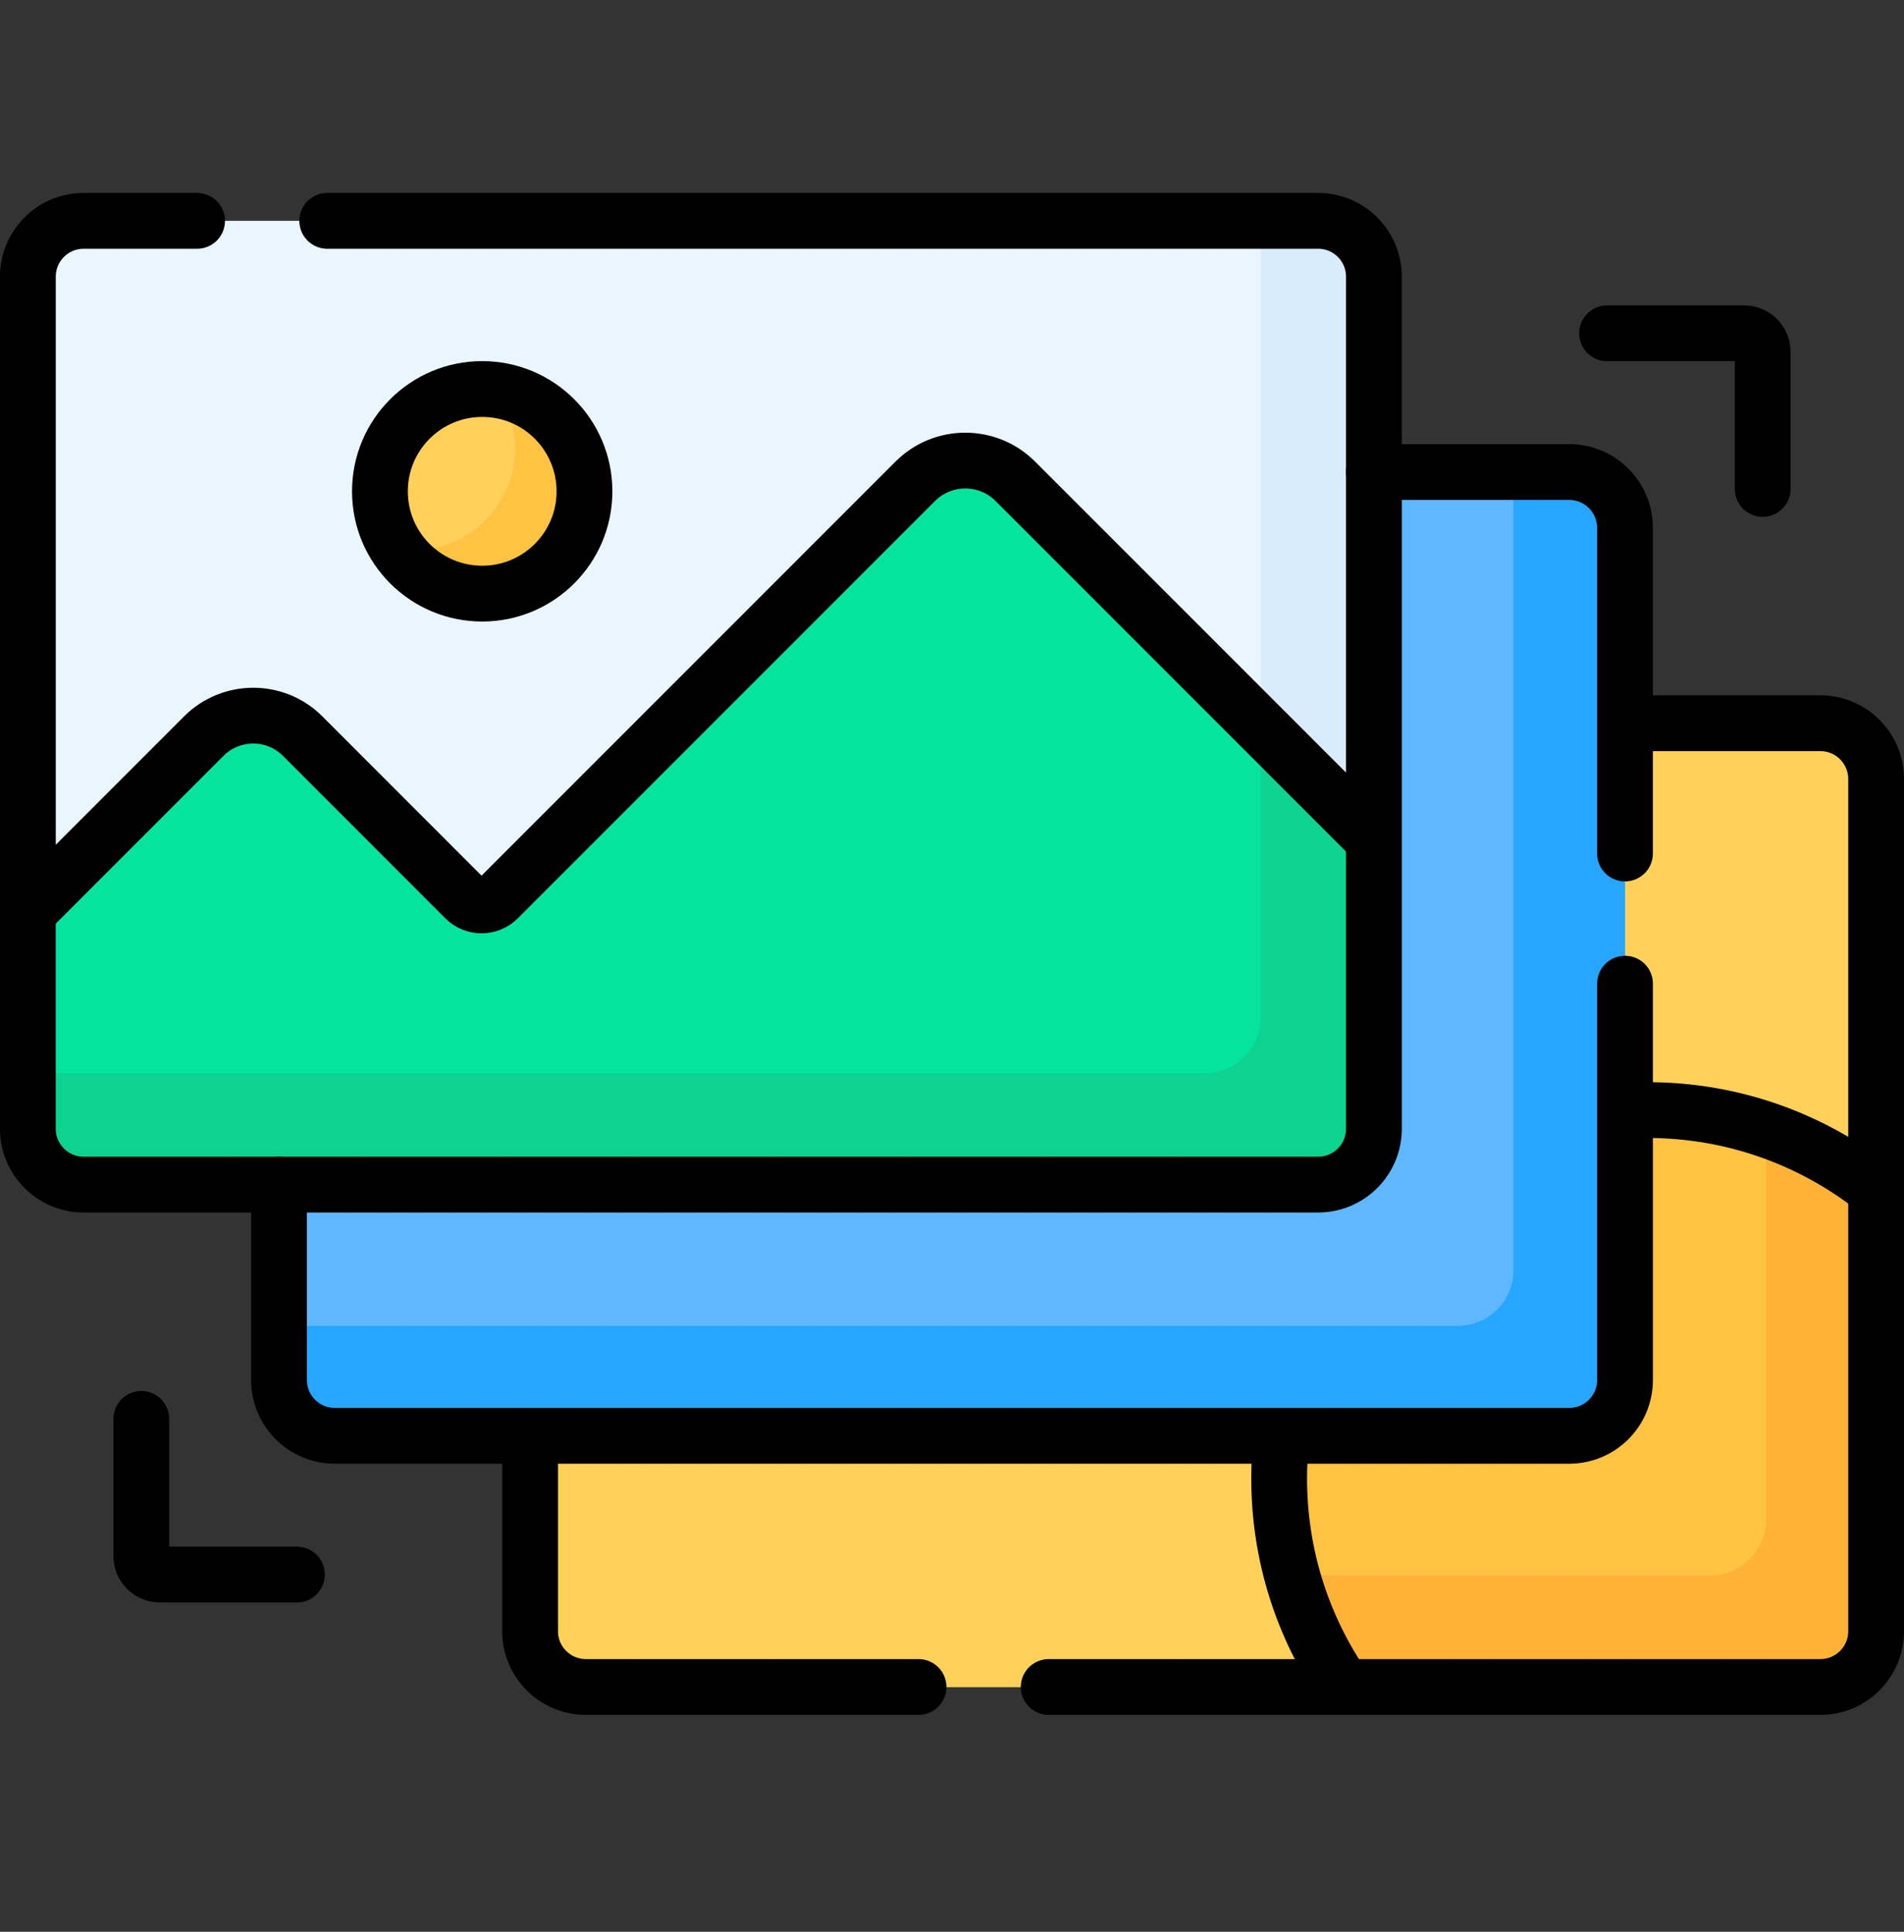<svg xmlns="http://www.w3.org/2000/svg" width="70" height="71" viewBox="0 0 70 71" fill="none"><rect x="0" y="0" width="70" height="71" fill="#333333" stroke="none"/><path d="M66.924 26.581H59.606V50.721C59.606 51.776 58.747 52.635 57.692 52.635H19.489V59.953C19.489 61.085 20.408 62.004 21.54 62.004H66.924C68.056 62.004 68.975 61.085 68.975 59.953V28.632C68.975 27.499 68.056 26.581 66.924 26.581Z" fill="#FFD15B"></path><path d="M66.924 26.581H64.934V55.854C64.934 56.986 64.016 57.904 62.884 57.904H19.489V59.953C19.489 61.085 20.408 62.003 21.54 62.003H66.924C68.056 62.003 68.975 61.085 68.975 59.953V28.632C68.975 27.499 68.056 26.581 66.924 26.581Z" fill="#FFD15B"></path><path d="M60.565 40.799C60.242 40.799 59.923 40.811 59.606 40.833V50.721C59.606 51.776 58.747 52.635 57.692 52.635H47.134C47.064 53.192 47.028 53.76 47.028 54.336C47.028 57.183 47.907 59.824 49.408 62.003H66.924C68.056 62.003 68.975 61.085 68.975 59.953V43.728C66.665 41.895 63.743 40.799 60.565 40.799Z" fill="#FFC344"></path><path d="M64.934 41.523V55.854C64.934 56.986 64.016 57.904 62.884 57.904H47.504C47.909 59.388 48.559 60.769 49.408 62.003H66.924C68.056 62.003 68.975 61.085 68.975 59.953V43.728C67.776 42.777 66.412 42.027 64.934 41.523Z" fill="#FEB237"></path><path d="M57.692 17.349H50.374V41.489C50.374 42.544 49.515 43.403 48.46 43.403H10.258V50.721C10.258 51.853 11.176 52.771 12.308 52.771H57.692C58.825 52.771 59.743 51.853 59.743 50.721V19.4C59.742 18.267 58.825 17.349 57.692 17.349Z" fill="#60B7FF"></path><path d="M57.692 17.349H55.645V46.681C55.645 47.814 54.726 48.732 53.594 48.732H10.258V50.721C10.258 51.853 11.176 52.771 12.308 52.771H57.692C58.825 52.771 59.743 51.853 59.743 50.721V19.4C59.742 18.267 58.825 17.349 57.692 17.349Z" fill="#26A6FE"></path><path d="M1.025 10.168V41.489C1.025 42.621 1.944 43.539 3.076 43.539H48.46C49.592 43.539 50.511 42.621 50.511 41.489V10.168C50.511 9.035 49.592 8.117 48.46 8.117H3.076C1.944 8.117 1.025 9.035 1.025 10.168Z" fill="#EAF6FF"></path><path d="M48.46 8.117H46.348V37.397C46.348 38.529 45.429 39.447 44.297 39.447H1.025V41.489C1.025 42.621 1.944 43.539 3.076 43.539H48.46C49.592 43.539 50.511 42.621 50.511 41.489V10.168C50.511 9.035 49.592 8.117 48.46 8.117Z" fill="#D8ECFE"></path><path d="M3.076 43.539H48.46C49.593 43.539 50.511 42.621 50.511 41.489V30.871L37.33 17.691C36.313 16.674 34.664 16.674 33.647 17.691L18.311 33.027C17.976 33.361 17.433 33.361 17.098 33.027L11.128 27.056C10.124 26.052 8.496 26.052 7.491 27.056L1.025 33.522V41.489C1.025 42.621 1.943 43.539 3.076 43.539Z" fill="#05E39C"></path><path d="M46.348 26.708V37.397C46.348 38.529 45.429 39.447 44.297 39.447H1.025V41.489C1.025 42.621 1.943 43.539 3.076 43.539H48.46C49.593 43.539 50.511 42.621 50.511 41.489V30.871L46.348 26.708Z" fill="#0ED290"></path><path d="M17.728 21.818C19.805 21.818 21.488 20.135 21.488 18.058C21.488 15.982 19.805 14.298 17.728 14.298C15.652 14.298 13.968 15.982 13.968 18.058C13.968 20.135 15.652 21.818 17.728 21.818Z" fill="#FFD15B"></path><path d="M18.275 14.338C18.691 14.944 18.936 15.676 18.936 16.466C18.936 18.543 17.252 20.226 15.176 20.226C14.99 20.226 14.807 20.212 14.629 20.186C15.307 21.171 16.442 21.818 17.728 21.818C19.805 21.818 21.488 20.135 21.488 18.058C21.488 16.167 20.092 14.603 18.275 14.338Z" fill="#FFC344"></path><path d="M10.916 57.871H5.879C5.501 57.871 5.195 57.565 5.195 57.187V52.15" stroke="black" stroke-width="2.051" stroke-miterlimit="10" stroke-linecap="round" stroke-linejoin="round"></path><path d="M59.084 12.249H64.121C64.499 12.249 64.805 12.556 64.805 12.933V17.97" stroke="black" stroke-width="2.051" stroke-miterlimit="10" stroke-linecap="round" stroke-linejoin="round"></path><path d="M7.246 8.117H3.076C1.944 8.117 1.025 9.035 1.025 10.168V41.489C1.025 42.621 1.944 43.539 3.076 43.539H48.46C49.592 43.539 50.511 42.621 50.511 41.489V10.168C50.511 9.035 49.592 8.117 48.46 8.117H12.031" stroke="black" stroke-width="2.051" stroke-miterlimit="10" stroke-linecap="round" stroke-linejoin="round"></path><path d="M50.511 30.871L37.33 17.691C36.313 16.674 34.664 16.674 33.647 17.691L18.311 33.027C17.976 33.361 17.433 33.361 17.098 33.027L11.128 27.056C10.124 26.052 8.496 26.052 7.491 27.056L1.025 33.522" stroke="black" stroke-width="2.051" stroke-miterlimit="10" stroke-linejoin="round"></path><path d="M17.728 21.818C19.805 21.818 21.488 20.135 21.488 18.058C21.488 15.982 19.805 14.298 17.728 14.298C15.652 14.298 13.968 15.982 13.968 18.058C13.968 20.135 15.652 21.818 17.728 21.818Z" stroke="black" stroke-width="2.051" stroke-miterlimit="10" stroke-linecap="round" stroke-linejoin="round"></path><path d="M10.258 43.539V50.721C10.258 51.853 11.176 52.771 12.308 52.771H57.692C58.825 52.771 59.743 51.853 59.743 50.721V36.154" stroke="black" stroke-width="2.051" stroke-miterlimit="10" stroke-linecap="round" stroke-linejoin="round"></path><path d="M59.742 31.369V19.4C59.742 18.267 58.824 17.349 57.692 17.349H50.511" stroke="black" stroke-width="2.051" stroke-miterlimit="10" stroke-linecap="round" stroke-linejoin="round"></path><path d="M68.975 43.728C66.665 41.895 63.743 40.799 60.565 40.799C60.288 40.799 60.015 40.809 59.743 40.826" stroke="black" stroke-width="2.051" stroke-miterlimit="10" stroke-linejoin="round"></path><path d="M47.119 52.771C47.06 53.285 47.028 53.806 47.028 54.336C47.028 57.182 47.907 59.824 49.408 62.003" stroke="black" stroke-width="2.051" stroke-miterlimit="10" stroke-linejoin="round"></path><path d="M19.489 52.771V59.953C19.489 61.085 20.408 62.003 21.54 62.003H33.77" stroke="black" stroke-width="2.051" stroke-miterlimit="10" stroke-linecap="round" stroke-linejoin="round"></path><path d="M38.555 62.003H66.924C68.056 62.003 68.975 61.085 68.975 59.953V28.632C68.975 27.499 68.056 26.581 66.924 26.581H59.742" stroke="black" stroke-width="2.051" stroke-miterlimit="10" stroke-linecap="round" stroke-linejoin="round"></path></svg>